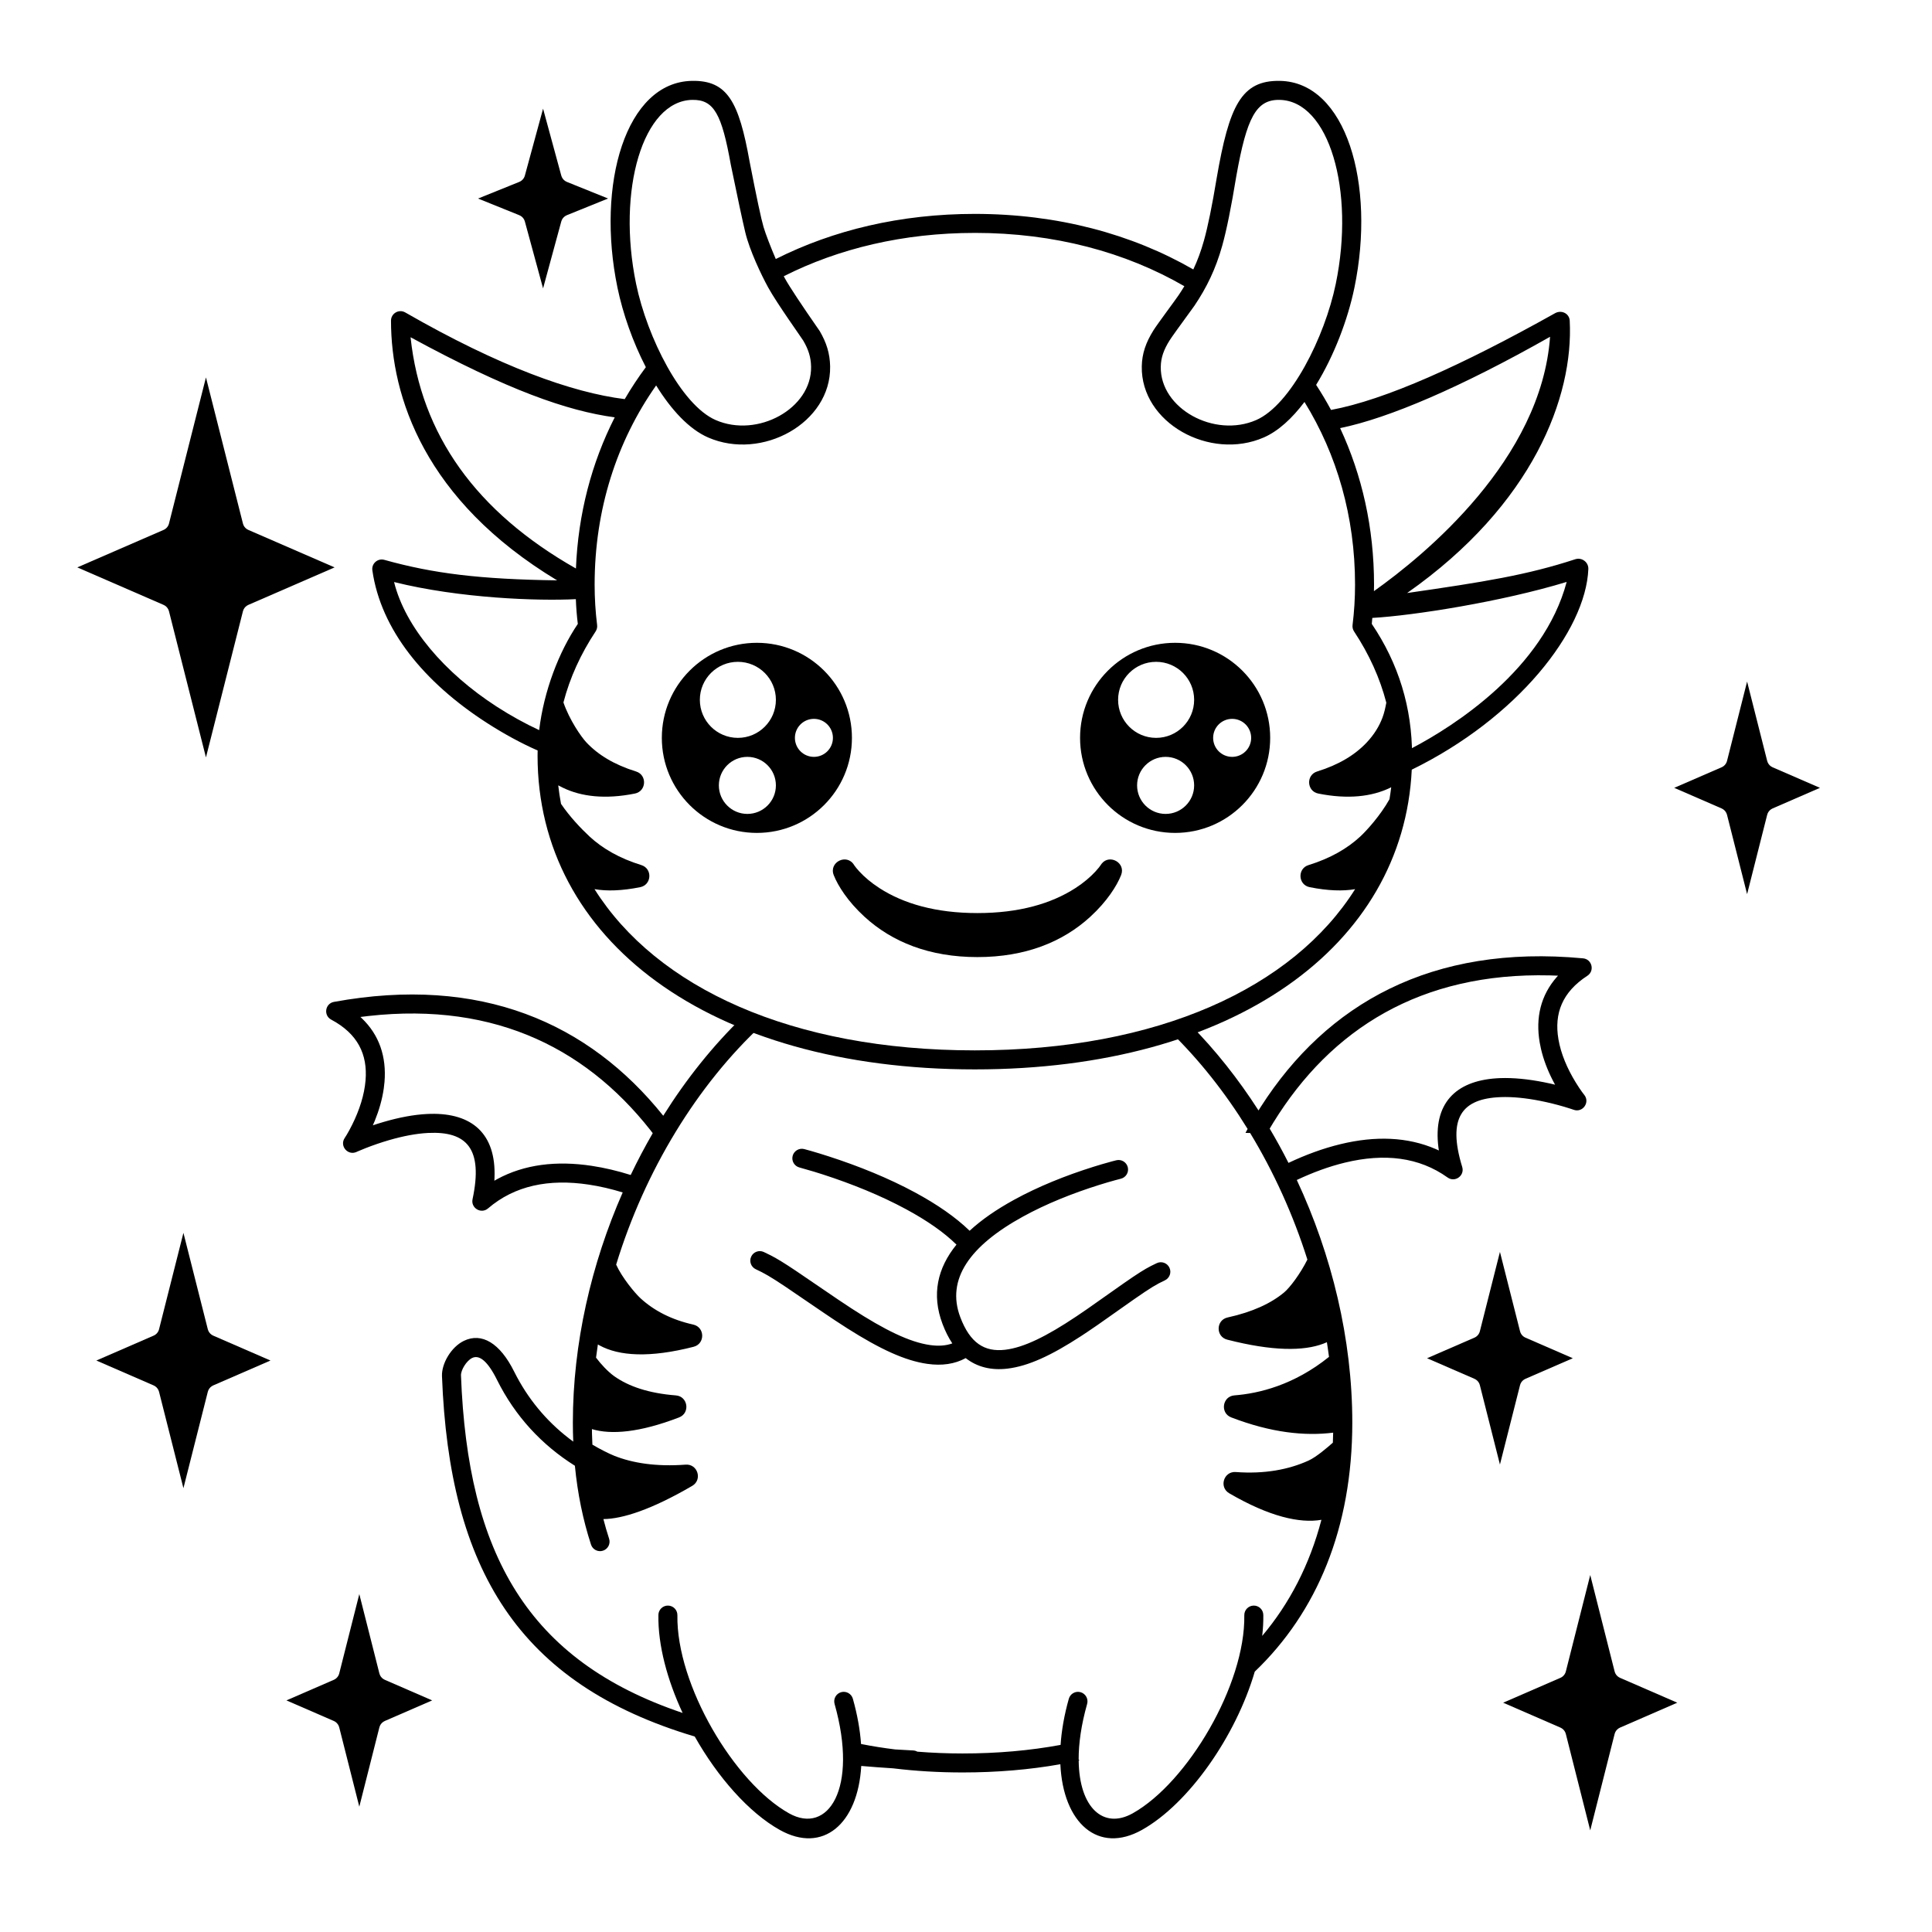 <?xml version="1.0" encoding="UTF-8"?>
<!-- Uploaded to: SVG Repo, www.svgrepo.com, Generator: SVG Repo Mixer Tools -->
<svg fill="#000000" width="800px" height="800px" version="1.1" viewBox="144 144 512 512" xmlns="http://www.w3.org/2000/svg">
 <g>
  <path d="m364.95 375.93c1.145 2.867 3.723 6.953 8.141 11.008 7.297 6.691 17.195 10.699 29.93 10.699 12.738 0 22.637-4.008 29.934-10.699 4.418-4.055 6.996-8.141 8.141-11.008 1.316-3.285-3.039-5.644-5.113-3.082l-0.27 0.379c-0.172 0.281-0.633 0.898-1.418 1.746-1.371 1.48-3.129 2.977-5.316 4.391-6.379 4.113-14.914 6.609-25.957 6.609-11.039 0-19.574-2.496-25.953-6.609-2.188-1.414-3.945-2.91-5.316-4.391-0.629-0.68-1.051-1.211-1.281-1.539l-0.137-0.207c-1.938-3.156-6.758-0.734-5.383 2.703z"/>
  <path d="m344.58 314.35c13.914 0 25.191 11.277 25.191 25.191 0 13.91-11.277 25.188-25.191 25.188-13.91 0-25.188-11.277-25.188-25.188 0-13.914 11.277-25.191 25.188-25.191zm-2.519 30.227c-4.172 0-7.555 3.387-7.555 7.559s3.383 7.559 7.555 7.559c4.176 0 7.559-3.387 7.559-7.559s-3.383-7.559-7.559-7.559zm17.637-10.074c-2.785 0-5.039 2.254-5.039 5.039 0 2.781 2.254 5.035 5.039 5.035 2.781 0 5.035-2.254 5.035-5.035 0-2.785-2.254-5.039-5.035-5.039zm-20.152-15.113c-5.566 0-10.078 4.508-10.078 10.074s4.512 10.078 10.078 10.078c5.562 0 10.074-4.512 10.074-10.078s-4.512-10.074-10.074-10.074z" fill-rule="evenodd"/>
  <path d="m455.42 314.35c13.91 0 25.191 11.277 25.191 25.191 0 13.91-11.281 25.188-25.191 25.188-13.914 0-25.191-11.277-25.191-25.188 0-13.914 11.277-25.191 25.191-25.191zm-2.519 30.227c-4.172 0-7.559 3.387-7.559 7.559s3.387 7.559 7.559 7.559c4.172 0 7.559-3.387 7.559-7.559s-3.387-7.559-7.559-7.559zm17.633-10.074c-2.781 0-5.039 2.254-5.039 5.039 0 2.781 2.258 5.035 5.039 5.035s5.039-2.254 5.039-5.035c0-2.785-2.258-5.039-5.039-5.039zm-20.152-15.113c-5.562 0-10.074 4.508-10.074 10.074s4.512 10.078 10.074 10.078c5.566 0 10.078-4.512 10.078-10.078s-4.512-10.074-10.078-10.074z" fill-rule="evenodd"/>
  <path d="m478.13 437.31c17.5-27.34 45.293-43.098 85.398-39.34 2.375 0.223 3.141 3.32 1.137 4.621-6.668 4.336-8.832 9.996-7.664 16.828 0.656 3.844 2.328 7.754 4.566 11.41 0.641 1.047 1.223 1.906 1.68 2.539l0.59 0.777c1.605 1.977-0.406 4.816-2.805 3.957-0.184-0.066-0.43-0.152-0.738-0.25l-1.773-0.551c-2-0.586-4.152-1.125-6.371-1.566-3.754-0.738-7.301-1.105-10.434-0.988-10.262 0.383-14.223 5.418-10.215 18.516 0.703 2.305-1.918 4.188-3.879 2.785-7.555-5.406-16.742-6.465-27.168-3.949-4.254 1.027-8.543 2.609-12.789 4.609 9.27 19.859 14.707 42.141 14.707 64.289 0 27.941-9.375 50.266-25.848 66.004-5.004 17.117-17.52 35.016-29.895 41.945-11.582 6.484-20.906-1.766-21.625-17.406-8.148 1.445-16.812 2.18-25.914 2.18-6.293 0-12.434-0.363-18.375-1.09-2.891-0.18-5.715-0.395-8.477-0.633-0.875 15.344-10.129 23.371-21.598 16.949-8.184-4.582-16.43-13.965-22.527-24.746-46.828-13.984-65.035-44.355-66.984-95.52-0.125-3.328 2.441-7.734 5.836-9.355 4.711-2.254 9.523 0.594 13.277 8.137l0.727 1.406c3.719 6.945 8.785 12.676 14.949 17.176-0.074-1.66-0.105-3.344-0.105-5.047 0-20.93 4.856-41.977 13.207-60.988-3.004-0.922-6.004-1.625-8.965-2.07-10.605-1.602-19.664 0.254-26.719 6.301-1.832 1.57-4.606-0.078-4.106-2.438 2.848-13.398-1.535-18.066-11.789-17.555-3.133 0.156-6.633 0.832-10.309 1.895-2.176 0.633-4.269 1.359-6.211 2.117l-2.121 0.875c-0.117 0.051-0.223 0.098-0.309 0.141-2.316 1.062-4.566-1.586-3.141-3.699l0.52-0.824c0.402-0.668 0.906-1.574 1.453-2.676 1.91-3.84 3.231-7.879 3.551-11.766 0.57-6.906-2.078-12.355-9.102-16.098-2.106-1.121-1.617-4.273 0.73-4.699 38.809-7.09 67.484 5.5 87.266 30.172 6.121-9.773 13.215-18.625 21.023-26.168l5.152 2.07c-17.184 15.961-31.035 38.637-38.656 63.551 1.488 3.332 4.91 7.523 6.531 8.992 3.519 3.195 8.094 5.606 13.906 6.902 3.102 0.691 3.172 5.09 0.094 5.879-11.609 2.977-19.723 2.481-24.934-0.363l-0.441-0.254c-0.176 1.16-0.34 2.328-0.488 3.496 1.262 1.691 3.141 3.723 4.82 4.918 3.766 2.68 9.102 4.527 16.332 5.09 3.211 0.25 3.856 4.68 0.852 5.836-10.418 4.004-17.984 4.641-23.098 3.094l-0.016-1.73c0 1.977 0.051 3.926 0.145 5.848 1.879 1.125 4.363 2.379 5.75 2.934 4.891 1.961 11.172 2.945 18.957 2.367 3.195-0.238 4.516 4.008 1.746 5.625-10.789 6.293-18.477 8.758-23.535 8.801 0.449 1.766 0.953 3.5 1.508 5.203 0.43 1.32-0.293 2.742-1.617 3.172-1.324 0.434-2.746-0.289-3.176-1.613-2.125-6.523-3.555-13.496-4.273-20.895-8.758-5.504-15.82-13.09-20.621-22.73l-0.465-0.906c-2.465-4.613-4.496-5.711-6.125-4.934-1.555 0.746-3.027 3.269-2.977 4.621 1.797 47.219 17.543 75.566 58.734 89.457-4.059-8.734-6.551-17.934-6.418-25.969 0.02-1.395 1.168-2.504 2.559-2.481 1.391 0.023 2.5 1.168 2.477 2.559-0.297 18.41 15.059 44.363 29.586 52.496 10.324 5.777 18.414-6.504 12.07-28.996-0.379-1.34 0.398-2.731 1.738-3.109 1.34-0.379 2.731 0.402 3.109 1.742 1.199 4.254 1.902 8.273 2.168 11.988 2.941 0.582 5.953 1.059 9.02 1.438 1.574 0.098 3.172 0.191 4.789 0.273 0.402 0.02 0.777 0.133 1.109 0.32 3.914 0.316 7.914 0.477 11.984 0.477 9.168 0 17.848-0.766 25.977-2.269 0.254-3.777 0.957-7.879 2.184-12.227 0.379-1.34 1.77-2.121 3.109-1.742 1.34 0.379 2.117 1.77 1.742 3.109-1.574 5.578-2.262 10.527-2.246 14.727l0.203 0.258c-0.066 0.016-0.129 0.027-0.195 0.043 0.141 12.539 6.602 18.281 14.305 13.969 14.527-8.133 29.883-34.086 29.586-52.496-0.023-1.391 1.086-2.535 2.477-2.559 1.395-0.023 2.539 1.086 2.562 2.481 0.027 1.797-0.074 3.656-0.297 5.555 7.266-8.609 12.594-18.91 15.695-30.77-5.731 0.988-13.82-0.844-24.438-7.035-2.769-1.617-1.449-5.863 1.746-5.625 7.633 0.566 14.043-0.66 19.262-3.027 2.078-0.941 5.055-3.504 6.461-4.758 0.031-0.871 0.062-1.754 0.082-2.648-7.535 0.938-16.441 0.016-27.016-4.047-3.004-1.156-2.359-5.586 0.852-5.836 6.465-0.5 15.742-2.707 25.059-10.199-0.168-1.301-0.352-2.602-0.559-3.898l-0.199 0.094-0.734 0.301c-5.262 2-13.516 2-25.477-1.066-3.086-0.789-3.008-5.199 0.105-5.879 6.629-1.453 11.531-3.758 14.984-6.644 1.488-1.242 4.254-4.879 6.156-8.695-3.75-11.875-8.914-23.219-15.172-33.543l-1.234-0.031c0.188-0.352 0.375-0.699 0.566-1.047-5.957-9.652-12.883-18.383-20.504-25.789l5.289-1.863c6.641 6.715 12.727 14.383 18.102 22.75zm-121 11.207 1.812 0.5 2.262 0.672c0.793 0.242 1.625 0.504 2.496 0.789 7.887 2.555 15.773 5.738 22.812 9.543 5.863 3.168 10.742 6.551 14.449 10.145 3.148-2.914 7.106-5.641 11.742-8.188 6.469-3.555 13.75-6.465 21.043-8.758 0.805-0.25 1.574-0.484 2.312-0.703l2.648-0.746 1.129-0.289c1.352-0.328 2.715 0.504 3.043 1.855 0.328 1.352-0.504 2.711-1.855 3.039l-1.543 0.406c-0.629 0.172-1.301 0.363-2.004 0.57l-2.219 0.676c-7.004 2.199-13.992 4.992-20.129 8.363-14.082 7.734-20.441 16.598-16.645 26.664 2.578 6.836 6.394 9.297 11.914 8.641 4.914-0.586 10.895-3.516 18.859-8.844 0.906-0.602 1.809-1.219 2.801-1.906l9.797-6.902c3.629-2.519 5.383-3.633 7.207-4.57l1.508-0.734c1.262-0.59 2.758-0.043 3.348 1.219 0.59 1.258 0.043 2.758-1.219 3.348-2.219 1.035-3.746 1.938-8.172 5.019l-9.609 6.769c-1.008 0.699-1.934 1.328-2.859 1.949l-1.586 1.047c-7.816 5.086-13.922 7.945-19.48 8.605-4.297 0.512-8.023-0.398-11.074-2.785-2.887 1.582-6.309 2.078-10.184 1.523-5.938-0.844-12.57-3.949-21.133-9.375l-3.383-2.195c-0.895-0.594-1.824-1.219-2.856-1.918l-10.289-7.008c-3.961-2.641-5.547-3.539-7.781-4.578-1.258-0.586-1.809-2.082-1.219-3.344 0.586-1.262 2.082-1.809 3.344-1.223l1.883 0.918c1.711 0.887 3.445 1.949 6.578 4.039l11.293 7.688c1.273 0.859 2.41 1.613 3.543 2.348 8.781 5.699 15.355 8.895 20.73 9.66 2.246 0.32 4.215 0.195 5.926-0.434-0.988-1.484-1.859-3.207-2.602-5.18-2.922-7.746-1.367-14.75 3.707-20.996-3.297-3.246-7.793-6.375-13.359-9.383-6.734-3.641-14.355-6.715-21.973-9.188l-2.414-0.758-3.859-1.113c-1.348-0.348-2.16-1.719-1.812-3.066 0.348-1.348 1.723-2.16 3.07-1.812zm-115.49-35.266-2.125 0.254 0.312 0.293c4.727 4.488 6.613 10.305 6.07 16.926l-0.195 1.73c-0.41 2.879-1.238 5.75-2.371 8.547l-0.523 1.219 1.191-0.391 1.73-0.523c4.019-1.168 7.891-1.914 11.457-2.09l0.973-0.035c10.891-0.223 17.336 5.223 16.891 16.902l-0.039 0.82 0.758-0.43c7.219-3.914 15.691-4.926 25.039-3.516 3.43 0.516 6.883 1.344 10.332 2.426 1.809-3.789 3.766-7.492 5.848-11.09l1.047 1.387c-17.387-23.348-42.324-36.242-76.395-32.43zm313.11-10.762c-34.273-0.828-57.992 14.195-73.281 38.969-0.336 0.543-0.664 1.09-0.988 1.637 1.754 2.953 3.414 5.984 4.981 9.082 4.551-2.152 9.18-3.856 13.809-4.973 9.184-2.219 17.715-1.949 25.246 1.32l0.797 0.363-0.117-0.816c-1.461-11.594 4.488-17.582 15.355-18.309l0.973-0.051c3.57-0.133 7.488 0.27 11.598 1.082l1.77 0.371 1.215 0.289-0.621-1.168c-1.375-2.688-2.449-5.477-3.109-8.312l-0.344-1.707c-1.121-6.547 0.254-12.504 4.57-17.391l0.285-0.312z"/>
  <path d="m327.39 165.43c9.398-0.164 12.422 5.543 15.262 21.391 1.84 9.457 3.07 15.23 3.691 17.324 0.562 1.898 1.902 5.371 3.246 8.496 15.223-7.664 33.094-11.957 52.754-11.957 21.914 0 41.609 5.336 57.895 14.723 1.109-2.356 2.039-4.859 2.816-7.648 1.043-3.719 2.168-9.23 3.375-16.539 3.309-19.188 6.523-25.965 16.754-25.789 17.531 0.309 25.438 27.328 19.746 54.828-1.762 8.496-5.402 18.02-10.141 25.734 1.406 2.152 2.727 4.371 3.949 6.644 14.336-2.664 34.648-11.801 59.371-25.637 1.68-0.941 3.781 0.047 3.883 1.984 1.055 20.082-9.684 48.738-43.094 72.172 20.43-2.941 31.832-4.781 44.562-8.953 1.73-0.566 3.543 0.766 3.469 2.602-0.676 16.449-18.902 39.523-46.797 53.164-2.246 46.758-47.125 79.43-115.79 79.43-70.465 0-115.88-34.406-115.88-83.129 0-0.461 0.008-0.922 0.02-1.387-4.285-1.875-8.988-4.422-13.574-7.387-16.508-10.668-27.969-24.605-30.227-40.348-0.258-1.801 1.422-3.273 3.172-2.781 12.992 3.629 25.32 5.144 45.789 5.434-35.141-21.195-44.02-48.707-44.02-68.82 0-1.934 2.094-3.148 3.773-2.184 25.023 14.379 44.246 21.25 58.168 22.973 1.707-2.926 3.574-5.75 5.594-8.465-3.457-6.691-6.094-14.203-7.512-21.047-5.695-27.5 2.211-54.52 19.742-54.828zm74.953 40.293c-18.918 0-36.066 4.125-50.637 11.48l0.301 0.57c1.227 2.227 4.301 6.879 9.227 13.965 1.797 3.074 2.695 5.941 2.758 9.367 0.262 14.984-18.066 25.055-32.34 18.828-5.051-2.203-9.793-7.356-13.77-13.789-10.438 14.816-16.301 32.887-16.301 52.781 0 3.606 0.219 7.184 0.66 10.719 0.074 0.598-0.07 1.199-0.402 1.699-3.969 5.992-6.832 12.305-8.523 18.816 1.598 4.625 4.668 9.086 6.106 10.613 3.062 3.25 7.356 5.891 13.129 7.676 2.996 0.922 2.777 5.234-0.297 5.852-7.871 1.578-14.191 0.809-18.996-1.504-0.473-0.227-0.914-0.449-1.32-0.668 0.191 1.652 0.434 3.289 0.738 4.902 2.258 3.336 5.262 6.519 7.57 8.66 3.445 3.191 7.957 5.789 13.711 7.566 2.996 0.926 2.777 5.234-0.297 5.852-4.832 0.969-8.844 1.094-12.109 0.523 16.453 26.117 52.227 42.727 100.79 42.727 48.559 0 84.328-16.605 100.78-42.723-3.254 0.562-7.25 0.434-12.051-0.527-3.074-0.617-3.293-4.926-0.297-5.852 5.754-1.777 10.266-4.375 13.707-7.566 1.719-1.594 5.367-5.621 7.746-9.887 0.176-1.051 0.328-2.109 0.457-3.176l-0.332 0.168c-4.801 2.312-11.121 3.082-18.992 1.504-3.074-0.617-3.293-4.93-0.297-5.852 5.773-1.785 10.066-4.426 13.125-7.676 1.996-2.117 3.348-4.367 4.184-6.598 0.469-1.246 0.777-2.644 1.016-3.957-1.691-6.527-4.562-12.859-8.543-18.871-0.332-0.504-0.477-1.105-0.402-1.703 0.438-3.539 0.66-7.113 0.66-10.719 0-17.973-4.785-34.457-13.402-48.398-3.281 4.356-6.941 7.731-10.781 9.406-14.27 6.227-32.598-3.844-32.336-18.828 0.059-3.406 1.078-6.336 3.086-9.547 1.051-1.684 5.695-7.875 6.68-9.336 0.531-0.789 1.035-1.574 1.516-2.371-15.562-9.008-34.445-14.129-55.523-14.129zm156.84 92.492c-17.16 5.242-40.613 8.926-51.508 9.539l-0.137 1.586c7.117 10.547 10.676 22.191 10.676 34.93l-0.039-1.992c11.152-5.84 34.891-20.977 41.008-44.062zm-310.75 0.031c2.957 11.93 13.395 24.098 27.203 33.02 3.738 2.414 7.602 4.535 11.25 6.223 1.25-10.391 5.207-20.699 10.242-28.152-0.258-2.031-0.434-4.215-0.523-6.555-10 0.516-30.789-0.203-48.172-4.535zm306.35-64.996c-23.516 13.332-42.758 21.574-55.637 24.203 5.82 12.477 8.988 26.484 8.988 41.473 0 0.539-0.012 1.117-0.027 1.734 13.48-9.566 44.355-34.891 46.676-67.41zm-301.98 0.125c2.769 25.844 17.375 46.27 43.824 61.285 0.586-14.523 4.176-28.047 10.281-40.059-12.617-1.715-28.344-7.219-54.105-21.227zm230.29-62.906c-6.215-0.109-8.691 4.715-11.445 20.129-1.352 8.258-2.602 14.434-3.746 18.52-1.715 6.129-4.098 11.059-7.379 15.922-3.922 5.375-6.117 8.438-6.582 9.188-1.559 2.492-2.281 4.57-2.324 6.969-0.191 11.066 14.184 18.965 25.289 14.121 9.133-3.988 18.148-21.906 21.086-36.082 5.141-24.832-1.797-48.539-14.898-48.766zm-155.62 0c-13.105 0.227-20.043 23.934-14.898 48.766 2.934 14.176 11.949 32.094 21.086 36.082 11.105 4.844 25.477-3.055 25.285-14.121-0.043-2.508-0.684-4.547-2.066-6.914-0.406-0.691-6.965-9.852-9.293-14.078-1.816-3.297-4.941-9.859-6.078-14.625-0.758-3.18-2.031-9.137-3.824-17.871-2.41-13.465-4.465-17.34-10.211-17.238z"/>
  <path d="m198.58 244.02 9.801 38.723 0.152 0.438c0.258 0.555 0.711 1.008 1.285 1.254l22.852 9.93-22.852 9.934-0.406 0.223c-0.508 0.344-0.879 0.863-1.031 1.469l-9.801 38.723-9.797-38.723-0.156-0.438c-0.254-0.555-0.711-1.008-1.281-1.254l-22.859-9.934 22.859-9.93c0.715-0.309 1.246-0.934 1.438-1.691z"/>
  <path d="m192.61 470.72 6.461 25.547 0.156 0.438c0.258 0.555 0.711 1.004 1.281 1.254l15.172 6.594-15.172 6.594-0.402 0.223c-0.512 0.344-0.883 0.867-1.035 1.473l-6.461 25.539-6.461-25.539-0.156-0.438c-0.258-0.559-0.711-1.008-1.285-1.258l-15.172-6.594 15.172-6.594c0.719-0.309 1.25-0.934 1.441-1.691z"/>
  <path d="m239.22 566.45 5.32 21.027 0.156 0.438c0.258 0.555 0.711 1.004 1.285 1.254l12.547 5.453-12.547 5.453-0.406 0.223c-0.508 0.344-0.879 0.863-1.035 1.469l-5.32 21.023-5.32-21.023-0.156-0.434c-0.254-0.559-0.711-1.008-1.281-1.258l-12.555-5.453 12.555-5.453c0.715-0.312 1.246-0.938 1.438-1.691z"/>
  <path d="m541.5 475.77 5.324 21.027 0.152 0.438c0.258 0.559 0.711 1.008 1.285 1.258l12.551 5.453-12.551 5.453-0.406 0.223c-0.508 0.34-0.879 0.863-1.031 1.469l-5.324 21.023-5.32-21.023-0.152-0.438c-0.258-0.559-0.715-1.008-1.285-1.254l-12.555-5.453 12.555-5.453c0.715-0.312 1.246-0.938 1.438-1.695z"/>
  <path d="m287.92 172.8 4.824 17.73 0.164 0.438c0.27 0.559 0.738 1 1.32 1.238l10.914 4.402-10.914 4.418-0.414 0.215c-0.52 0.332-0.906 0.852-1.07 1.457l-4.824 17.727-4.824-17.727-0.164-0.438c-0.27-0.555-0.738-1-1.324-1.234l-10.918-4.41 10.918-4.41c0.73-0.297 1.281-0.918 1.488-1.676z"/>
  <path d="m607 324.62 5.32 21.027 0.156 0.434c0.258 0.559 0.711 1.008 1.285 1.258l12.547 5.449-12.547 5.457-0.406 0.223c-0.512 0.344-0.879 0.863-1.035 1.469l-5.32 21.023-5.32-21.023-0.156-0.438c-0.254-0.555-0.711-1.004-1.281-1.254l-12.555-5.457 12.555-5.449c0.715-0.312 1.246-0.938 1.438-1.691z"/>
  <path d="m565.43 561.4 6.461 25.547 0.152 0.438c0.258 0.559 0.715 1.008 1.285 1.258l15.168 6.59-15.168 6.598-0.406 0.223c-0.508 0.344-0.879 0.863-1.031 1.469l-6.461 25.543-6.465-25.543-0.152-0.438c-0.258-0.555-0.711-1.008-1.285-1.254l-15.172-6.598 15.172-6.59c0.715-0.312 1.246-0.938 1.438-1.695z"/>
 </g>
</svg>